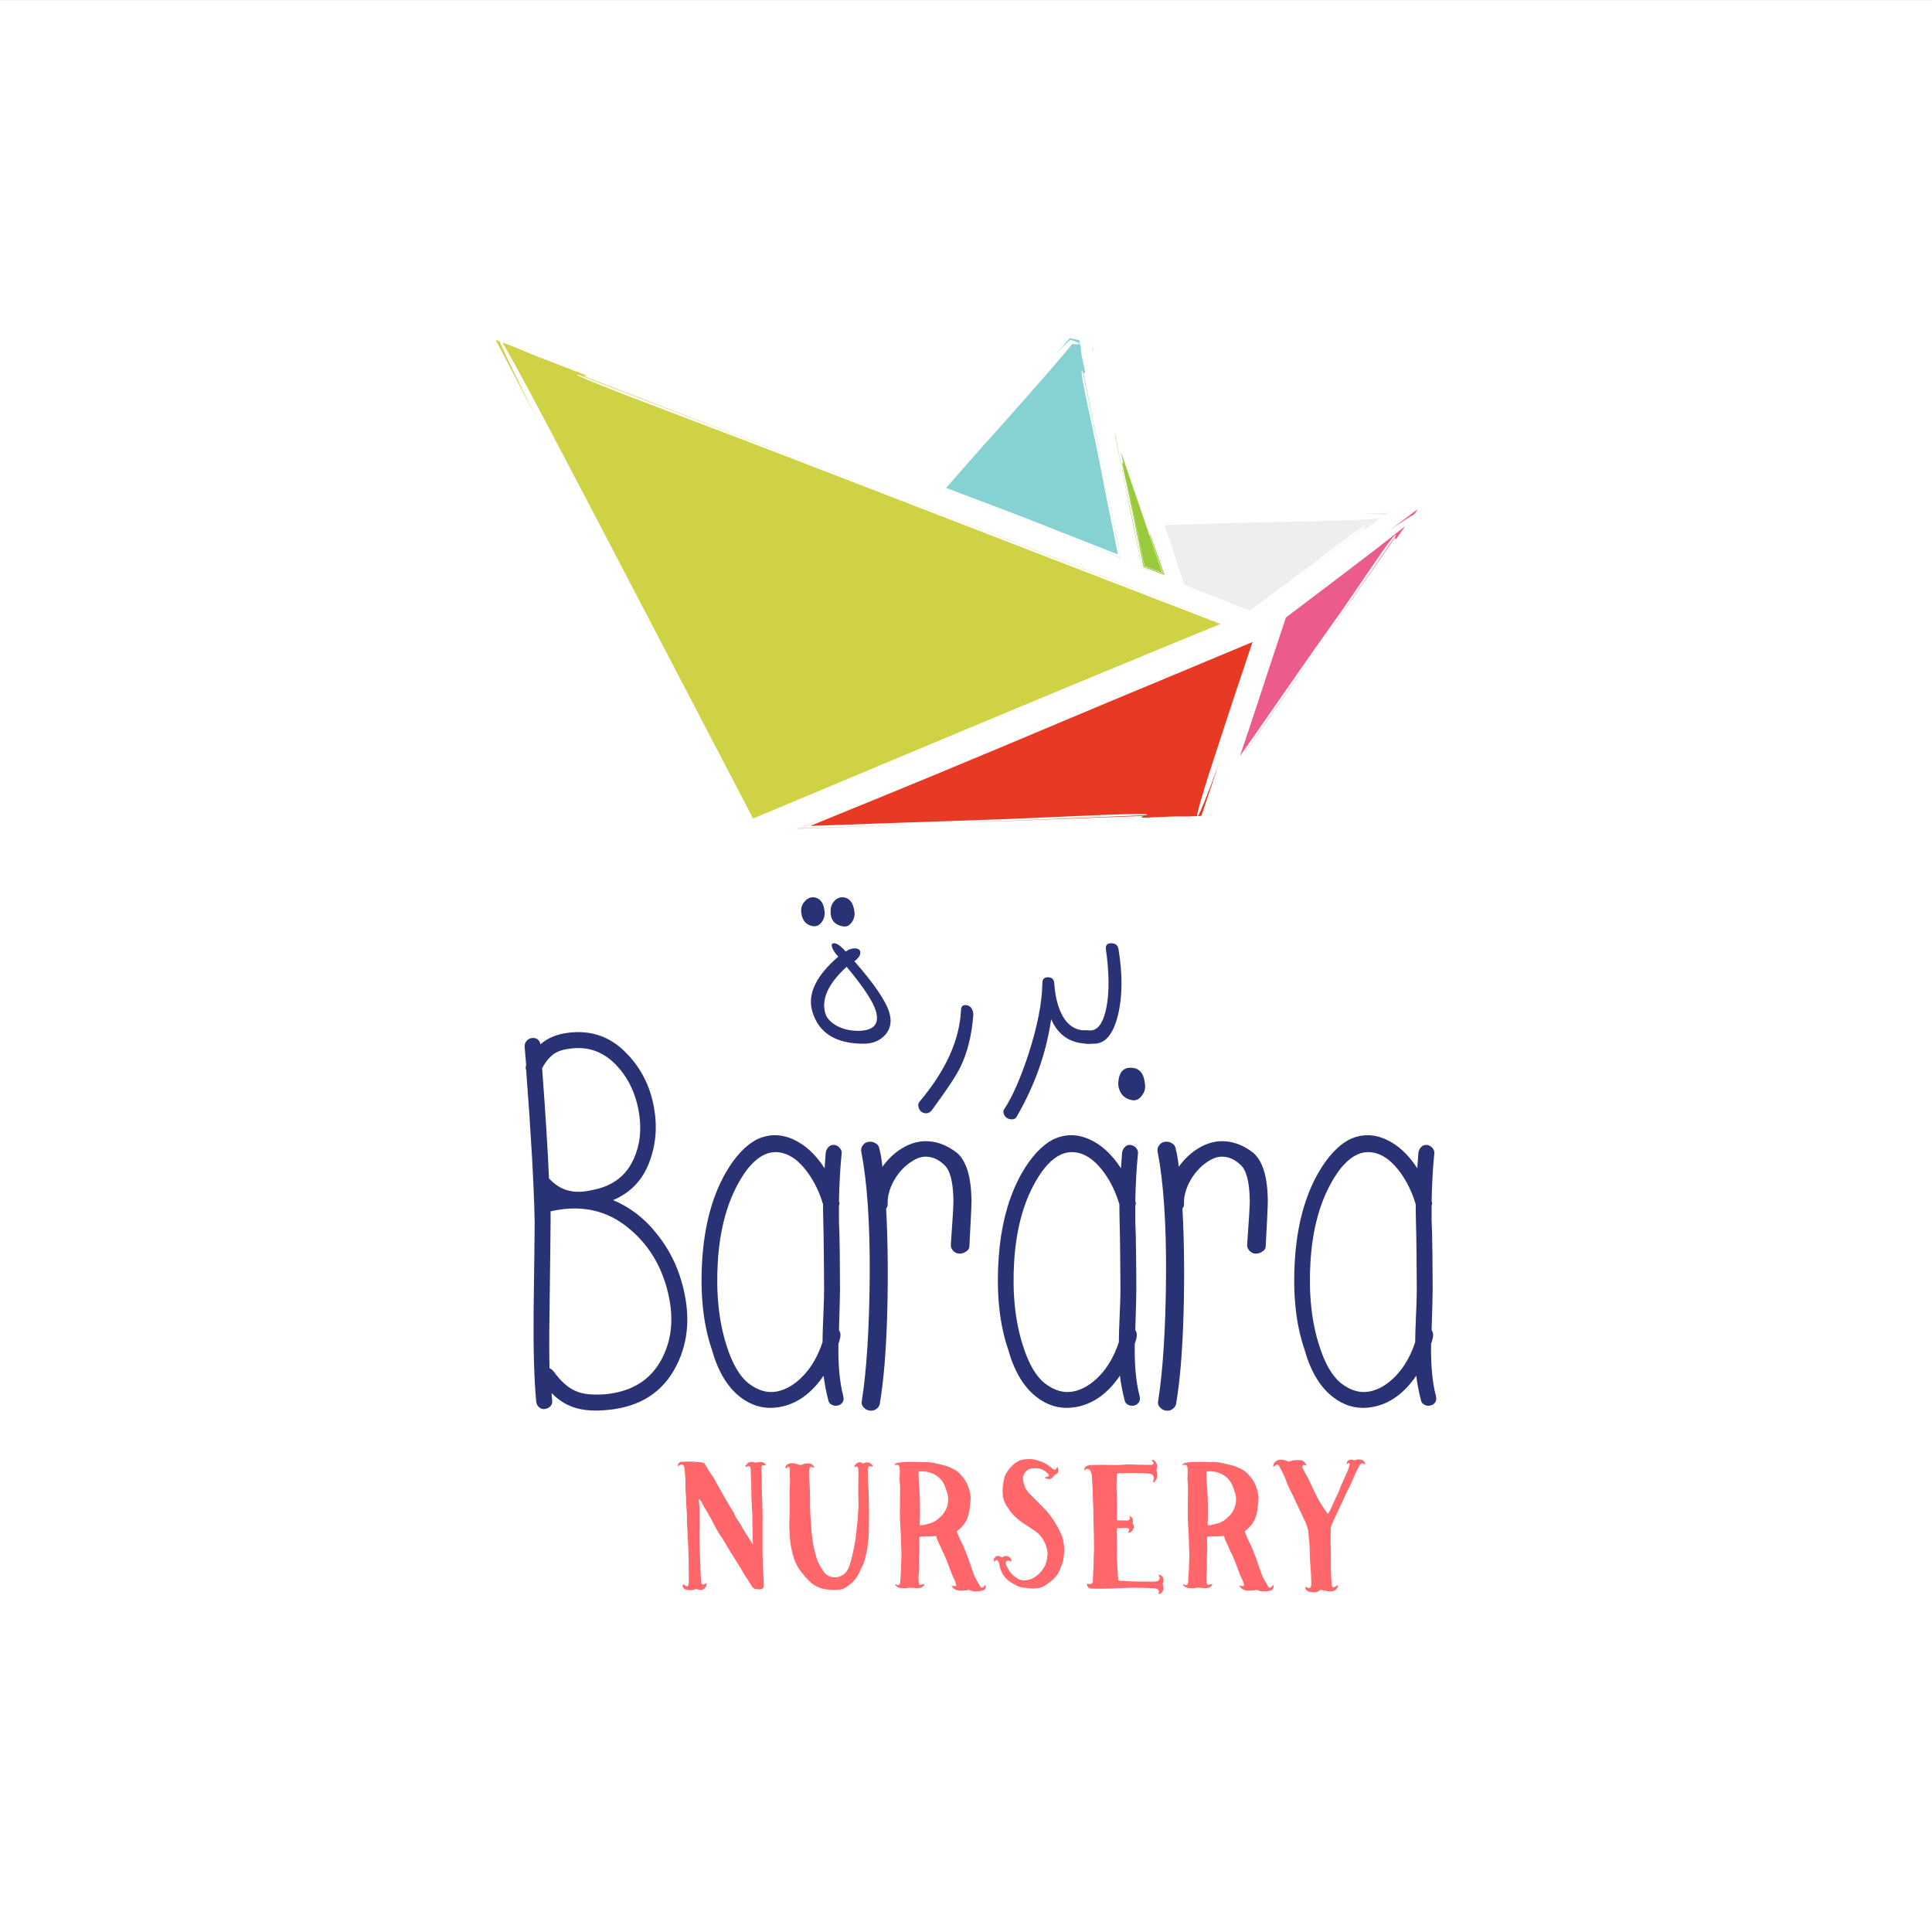 <?xml version="1.0" standalone="no"?>
<!DOCTYPE svg PUBLIC "-//W3C//DTD SVG 1.1//EN" "http://www.w3.org/Graphics/SVG/1.1/DTD/svg11.dtd">
<!--Generator: Xara Designer (www.xara.com), SVG filter version: 6.7.0.0-->
<svg fill="none" fill-rule="evenodd" stroke="black" stroke-width="0.501" stroke-linejoin="bevel" stroke-miterlimit="10" font-family="Times New Roman" font-size="16" style="font-variant-ligatures:none" xmlns:xlink="http://www.w3.org/1999/xlink" xmlns="http://www.w3.org/2000/svg" version="1.1" overflow="visible" width="104.994pt" height="104.996pt" viewBox="664.105 -5613.07 104.994 104.996">
 <rect x="664.105" y="-5613.07" width="104.994" height="104.996" fill="#333333" stroke="none"/>
 <defs>
	</defs>
 <g id="Page background" transform="scale(1 -1)"/>
 <g id="MouseOff" transform="scale(1 -1)">
  <g id="Group" stroke-linejoin="miter" stroke="none">
   <rect x="-52.497" y="-52.497" width="104.995" height="104.995" transform="translate(716.602 5560.57) rotate(90)" fill="#ffffff" stroke-width="1.382" stroke-linecap="round"/>
   <g id="Group_1" fill-rule="nonzero" stroke-width="0.143">
    <path d="M 710.543,5563.5 C 710.565,5563.3 710.513,5563.11 710.386,5562.94 C 710.26,5562.76 710.1,5562.69 709.907,5562.73 C 709.433,5562.81 709.213,5563.11 709.246,5563.63 C 709.263,5563.84 709.344,5564.01 709.489,5564.15 C 709.635,5564.28 709.8,5564.33 709.986,5564.3 C 710.3,5564.24 710.484,5563.98 710.543,5563.5 Z M 711.705,5558.12 C 711.555,5558.64 711.026,5559.44 710.115,5560.53 C 709.12,5559.62 708.733,5558.78 708.954,5558.01 C 709.032,5557.74 709.243,5557.51 709.584,5557.32 C 709.926,5557.14 710.304,5557.05 710.721,5557.05 C 711.581,5557.05 711.91,5557.41 711.705,5558.12 Z M 712.437,5558.03 C 712.575,5557.55 712.5,5557.15 712.211,5556.83 C 711.922,5556.51 711.53,5556.35 711.037,5556.35 C 709.514,5556.35 708.583,5556.94 708.246,5558.12 C 707.979,5559.05 708.45,5560.04 709.662,5561.08 C 709.474,5561.28 709.362,5561.46 709.321,5561.6 C 709.281,5561.74 709.318,5561.81 709.43,5561.81 C 709.592,5561.81 709.804,5561.66 710.064,5561.36 C 710.23,5561.48 710.391,5561.53 710.545,5561.53 C 710.735,5561.53 710.84,5561.47 710.857,5561.33 C 710.88,5561.18 710.774,5561.01 710.537,5560.83 C 711.627,5559.59 712.261,5558.65 712.437,5558.03 Z M 708.919,5563.51 C 708.936,5563.31 708.882,5563.12 708.755,5562.95 C 708.627,5562.78 708.469,5562.71 708.274,5562.74 C 707.971,5562.79 707.774,5562.97 707.686,5563.28 C 707.655,5563.39 707.64,5563.5 707.641,5563.62 C 707.65,5563.81 707.731,5563.98 707.881,5564.13 C 708.034,5564.28 708.198,5564.33 708.379,5564.3 C 708.699,5564.24 708.879,5563.98 708.919,5563.51 Z" fill="#293274" marker-start="none" marker-end="none"/>
    <path d="M 717,5557.91 C 716.914,5556.81 716.68,5555.86 716.298,5555.08 C 716.057,5554.59 715.537,5553.81 714.74,5552.73 C 714.657,5552.63 714.558,5552.57 714.446,5552.57 C 714.227,5552.57 714.086,5552.68 714.023,5552.9 C 713.992,5553.02 714.007,5553.11 714.069,5553.19 C 715.505,5554.89 716.26,5556.56 716.33,5558.18 C 716.335,5558.36 716.415,5558.45 716.571,5558.45 C 716.776,5558.45 716.909,5558.33 716.975,5558.11 C 716.993,5558.04 717.002,5557.98 717,5557.91 Z" fill="#293274" marker-start="none" marker-end="none"/>
    <path d="M 723.433,5556.35 L 723.274,5556.35 C 722.302,5556.35 721.621,5556.79 721.231,5557.68 C 720.964,5555.84 720.336,5554.07 719.347,5552.37 C 719.29,5552.28 719.21,5552.24 719.112,5552.24 C 718.865,5552.24 718.709,5552.35 718.645,5552.57 C 718.622,5552.65 718.631,5552.72 718.671,5552.78 C 719.124,5553.46 719.569,5554.48 720.009,5555.82 C 720.493,5557.33 720.74,5558.61 720.752,5559.65 C 720.756,5559.86 720.854,5559.96 721.045,5559.96 C 721.263,5559.96 721.381,5559.86 721.398,5559.65 C 721.425,5559.23 721.484,5558.86 721.578,5558.54 C 721.858,5557.56 722.37,5557.07 723.11,5557.07 L 723.227,5557.07 L 723.433,5556.35 Z" fill="#293274" marker-start="none" marker-end="none"/>
    <path d="M 726.331,5554.14 C 726.359,5553.92 726.304,5553.72 726.166,5553.54 C 726.019,5553.33 725.843,5553.25 725.635,5553.28 C 725.258,5553.35 725.016,5553.56 724.914,5553.92 C 724.877,5554.05 724.867,5554.17 724.882,5554.29 C 724.935,5554.86 725.21,5555.11 725.707,5555.03 C 726.075,5554.97 726.283,5554.68 726.331,5554.14 Z M 724.892,5561.48 C 725.119,5560.08 725.105,5558.87 724.85,5557.86 C 724.596,5556.86 724.167,5556.35 723.56,5556.35 L 723.105,5556.35 L 722.9,5557.07 L 723.354,5557.07 C 723.769,5557.07 724.062,5557.48 724.23,5558.3 C 724.395,5559.14 724.387,5560.21 724.205,5561.48 C 724.178,5561.7 724.272,5561.81 724.491,5561.81 C 724.723,5561.81 724.858,5561.7 724.892,5561.48 Z" fill="#293274" marker-start="none" marker-end="none"/>
    <path d="M 691.045,5594.6 L 693.295,5590.29 C 692.236,5592.4 691.519,5593.89 691.254,5594.52 L 691.045,5594.6 Z M 730.717,5579.16 C 727.728,5580.32 724.715,5581.49 721.674,5582.67 C 718.427,5583.92 715.152,5585.18 711.854,5586.45 C 718.136,5584.02 724.42,5581.59 730.715,5579.16 L 730.574,5579.11 L 730.717,5579.16 Z M 695.817,5592.73 C 695.817,5592.73 694.153,5593.37 693.321,5593.69 C 692.812,5593.9 692.405,5594.07 692.083,5594.2 L 691.409,5594.46 C 691.718,5593.94 692.298,5592.89 693.2,5591.2 C 694.912,5587.98 696.86,5584.25 698.903,5580.33 C 700.898,5576.51 702.991,5572.49 705.03,5568.59 C 705.746,5568.89 706.458,5569.18 707.164,5569.48 C 713.738,5572.24 720.311,5574.99 726.899,5577.71 C 728.062,5578.19 729.24,5578.67 730.433,5579.16 C 722.823,5582.1 714.862,5585.17 707.381,5588.06 C 704.058,5589.35 698.216,5591.53 696.568,5592.21 C 695.381,5592.69 695.346,5592.74 695.541,5592.7 C 701.01,5590.61 706.462,5588.52 711.854,5586.45 C 706.479,5588.52 701.101,5590.59 695.724,5592.67 C 695.932,5592.62 696.134,5592.58 695.817,5592.73 Z" fill="#ced244" marker-start="none" marker-end="none"/>
    <path d="M 729.392,5568.73 L 730.342,5571.56 C 729.755,5569.95 729.337,5568.91 729.204,5568.72 L 729.392,5568.73 Z M 707.505,5568.05 L 707.943,5568.22 C 708.531,5568.46 709.118,5568.7 709.707,5568.94 C 709.115,5568.7 708.522,5568.46 707.926,5568.22 C 707.773,5568.16 707.621,5568.1 707.465,5568.04 C 707.616,5568.04 707.769,5568.05 707.92,5568.05 C 710.477,5568.15 713.061,5568.24 715.668,5568.34 C 713.094,5568.25 710.521,5568.15 707.942,5568.06 L 707.505,5568.05 Z M 724.31,5574.9 C 720.274,5573.2 716.239,5571.5 712.185,5569.84 C 710.9,5569.32 709.592,5568.78 708.27,5568.24 L 708.13,5568.19 L 708.259,5568.19 C 711.718,5568.31 715.198,5568.44 718.58,5568.55 C 720.769,5568.63 724.596,5568.83 725.691,5568.83 C 726.478,5568.84 726.511,5568.81 726.392,5568.77 C 722.795,5568.62 719.213,5568.48 715.668,5568.34 C 719.204,5568.47 722.74,5568.6 726.281,5568.73 C 726.152,5568.69 726.029,5568.66 726.247,5568.63 C 726.247,5568.63 727.34,5568.68 727.886,5568.7 C 728.222,5568.7 728.489,5568.7 728.704,5568.7 L 729.158,5568.72 C 729.157,5568.87 729.368,5569.64 729.856,5571.17 C 730.239,5572.34 730.643,5573.57 731.066,5574.87 C 731.423,5575.93 731.794,5577.04 732.174,5578.18 C 729.598,5577.1 726.905,5575.98 724.31,5574.9 Z" fill="#e83924" marker-start="none" marker-end="none"/>
    <path d="M 737.193,5581.94 C 736.162,5581.16 735.076,5580.33 733.987,5579.51 C 733.669,5578.55 733.352,5577.59 733.035,5576.64 C 732.714,5575.67 732.393,5574.69 732.075,5573.72 C 731.913,5573.24 731.75,5572.75 731.588,5572.27 L 731.538,5572.11 L 731.538,5572.11 L 731.537,5572.11 L 731.533,5572.11 L 731.503,5572.05 C 731.5,5572.04 731.499,5572.03 731.5,5572.03 C 731.5,5572.02 731.502,5572.02 731.507,5572.02 C 731.518,5572.03 731.539,5572.06 731.567,5572.09 C 731.826,5572.46 732.085,5572.83 732.346,5573.2 C 732.873,5573.96 733.404,5574.73 733.935,5575.49 C 734.997,5577.02 736.057,5578.53 737.09,5579.98 C 737.881,5581.11 739.203,5583.11 739.632,5583.65 C 739.93,5584.04 739.968,5584.04 739.956,5583.96 C 738.673,5582.1 737.396,5580.25 736.131,5578.42 C 737.4,5580.24 738.667,5582.06 739.94,5583.88 C 739.921,5583.8 739.905,5583.71 740.006,5583.81 C 740.006,5583.81 740.269,5584.19 740.471,5584.48 C 740.367,5584.4 740.256,5584.31 740.132,5584.21 C 739.251,5583.51 738.252,5582.74 737.193,5581.94 Z M 739.658,5584.27 C 740.225,5584.67 740.671,5584.96 740.962,5585.12 L 741.158,5585.41 L 739.658,5584.27 Z M 731.628,5571.99 L 731.726,5572.13 L 732.017,5572.54 C 732.211,5572.81 732.406,5573.09 732.598,5573.36 C 732.99,5573.92 733.38,5574.47 733.77,5575.03 C 734.554,5576.16 735.34,5577.28 736.131,5578.42 C 734.62,5576.27 733.11,5574.11 731.574,5571.92 L 731.628,5571.99 Z" fill="#eb5c8c" marker-start="none" marker-end="none"/>
    <path d="M 723.449,5594.24 L 723.514,5593.94 C 723.509,5593.99 723.507,5594.03 723.507,5594.07 L 723.449,5594.24 Z M 727.268,5581.94 C 726.526,5584.12 725.777,5586.31 725.014,5588.54 C 725.057,5588.33 725.101,5588.11 725.144,5587.9 C 725.128,5587.9 725.097,5587.89 725.082,5587.89 C 725.302,5586.91 725.506,5585.94 725.701,5584.98 C 725.882,5584.08 726.066,5583.17 726.248,5582.26 C 726.631,5582.11 727.013,5581.96 727.392,5581.82 C 727.296,5582.09 727.199,5582.37 727.1,5582.66 C 726.941,5583.11 726.777,5583.57 726.603,5584.06 C 726.637,5583.93 726.6,5584 726.58,5584.02 C 726.828,5583.3 727.07,5582.6 727.308,5581.9 C 726.967,5582.03 726.626,5582.17 726.287,5582.3 C 725.921,5584.09 725.555,5585.88 725.173,5587.76 C 725.555,5585.92 725.929,5584.12 726.304,5582.31 L 727.268,5581.94 Z M 725.065,5587.67 C 724.949,5588.25 724.837,5588.82 724.723,5589.4 C 724.706,5589.44 724.692,5589.48 724.677,5589.53 C 724.884,5588.52 725.097,5587.48 725.313,5586.39 C 725.443,5585.71 725.588,5584.99 725.74,5584.26 C 725.885,5583.57 726.032,5582.88 726.175,5582.2 C 726.465,5582.09 726.747,5581.98 727.025,5581.88 C 726.744,5581.99 726.463,5582.1 726.181,5582.21 C 725.812,5584.01 725.439,5585.84 725.065,5587.67 Z" fill="#99ca3c" marker-start="none" marker-end="none"/>
    <path d="M 728.782,5581.05 C 729.897,5580.6 730.97,5580.17 732.045,5579.75 C 732.741,5580.27 733.435,5580.79 734.133,5581.31 C 733.439,5580.79 732.743,5580.28 732.045,5579.76 C 730.967,5580.18 729.883,5580.61 728.782,5581.05 Z M 729.859,5584.61 C 729.032,5584.59 728.207,5584.56 727.388,5584.53 L 727.389,5584.53 L 727.492,5584.23 C 727.581,5583.96 727.672,5583.7 727.762,5583.43 C 727.936,5582.9 728.11,5582.37 728.292,5581.82 L 728.402,5581.48 L 728.459,5581.31 L 728.462,5581.29 C 729.645,5580.83 730.831,5580.36 732.024,5579.89 C 732.535,5580.27 733.044,5580.65 733.557,5581.03 C 734.099,5581.43 734.645,5581.83 735.205,5582.24 C 736.061,5582.88 737.515,5584.04 737.967,5584.32 C 738.286,5584.54 738.317,5584.52 738.293,5584.46 C 736.899,5583.4 735.51,5582.35 734.133,5581.31 C 735.509,5582.34 736.883,5583.36 738.268,5584.4 C 738.237,5584.34 738.209,5584.27 738.312,5584.31 C 738.312,5584.31 738.735,5584.63 738.947,5584.79 C 739.01,5584.83 739.056,5584.86 739.11,5584.9 C 738.919,5584.88 738.676,5584.86 738.364,5584.84 C 735.972,5584.72 732.781,5584.71 729.859,5584.61 Z M 738.095,5585.17 C 738.692,5585.15 739.138,5585.12 739.386,5585.08 L 739.553,5585.2 L 738.095,5585.17 Z" fill="#eeeeee" marker-start="none" marker-end="none"/>
    <path d="M 722.935,5592.91 C 723.348,5590.92 723.757,5588.95 724.164,5586.99 C 723.768,5588.94 723.374,5590.89 722.978,5592.85 C 723.024,5592.79 723.072,5592.73 723.077,5592.85 C 723.077,5592.85 722.95,5593.45 722.886,5593.76 C 722.858,5593.94 722.842,5594.09 722.829,5594.22 L 722.749,5594.59 L 722.24,5594.69 L 721.461,5593.81 C 721.56,5593.91 721.658,5594.01 721.748,5594.11 C 721.957,5594.31 722.165,5594.52 722.27,5594.6 L 722.457,5594.54 C 722.524,5594.52 722.581,5594.5 722.628,5594.48 C 722.721,5594.44 722.771,5594.41 722.774,5594.39 C 722.776,5594.37 722.731,5594.36 722.634,5594.36 C 722.586,5594.36 722.525,5594.36 722.45,5594.37 C 722.401,5594.37 722.392,5594.37 722.383,5594.37 L 722.35,5594.36 L 722.332,5594.33 C 722.331,5594.32 722.331,5594.32 722.327,5594.32 L 722.294,5594.28 L 722.229,5594.2 C 722.128,5594.07 722.024,5593.95 721.916,5593.82 C 721.02,5592.76 719.947,5591.55 718.82,5590.28 C 718.256,5589.65 717.679,5589 717.103,5588.36 C 716.576,5587.76 716.051,5587.16 715.528,5586.56 L 715.521,5586.55 L 715.54,5586.55 L 715.542,5586.55 L 715.638,5586.51 L 715.844,5586.43 L 716.669,5586.12 C 717.219,5585.91 717.767,5585.71 718.316,5585.5 C 719.412,5585.08 720.507,5584.66 721.597,5584.22 C 722.679,5583.8 723.763,5583.37 724.858,5582.94 L 724.848,5582.99 L 724.822,5583.13 L 724.661,5583.92 L 724.342,5585.49 C 724.139,5586.52 723.937,5587.54 723.732,5588.58 C 723.495,5589.79 723.004,5591.89 722.924,5592.51 C 722.856,5592.94 722.884,5592.97 722.935,5592.91 Z M 722.94,5583.58 C 723.644,5583.3 724.334,5583.02 725.024,5582.74 L 724.874,5583.51 L 724.641,5584.67 C 724.482,5585.44 724.323,5586.21 724.164,5586.99 C 724.447,5585.58 724.729,5584.18 725.014,5582.76 C 724.326,5583.03 723.636,5583.3 722.94,5583.58 Z" fill="#86d1d2" marker-start="none" marker-end="none"/>
    <path d="M 705.5,5533.38 C 705.468,5533.22 705.489,5533.06 705.5,5532.86 C 705.5,5532.45 705.5,5532.07 705.531,5531.41 C 705.543,5531.04 705.553,5530.65 705.543,5530.28 L 705.543,5528.72 C 705.543,5528.46 705.562,5528.21 705.562,5527.95 C 705.562,5527.84 705.573,5527.73 705.585,5527.61 C 705.585,5527.42 705.637,5526.96 705.605,5526.82 C 705.594,5526.78 705.553,5526.74 705.5,5526.72 C 705.383,5526.68 705.298,5526.7 705.204,5526.71 C 705.086,5526.71 705.012,5526.79 704.969,5526.86 C 704.853,5527.03 704.768,5527.19 704.652,5527.36 C 704.642,5527.37 704.631,5527.39 704.598,5527.43 C 704.313,5527.95 703.974,5528.44 703.667,5528.95 C 703.592,5529.08 703.518,5529.21 703.433,5529.35 C 703.401,5529.38 703.401,5529.43 703.369,5529.46 C 703.115,5529.79 702.946,5530.16 702.745,5530.53 C 702.628,5530.74 702.522,5530.95 702.384,5531.15 C 702.331,5531.23 702.299,5531.31 702.256,5531.4 C 702.214,5531.47 702.172,5531.55 702.097,5531.62 C 702.065,5531.53 702.088,5531.46 702.097,5531.39 C 702.129,5531.16 702.129,5531.08 702.12,5530.78 L 702.12,5530.45 C 702.12,5530.34 702.129,5530.23 702.129,5530.11 C 702.097,5529.72 702.12,5529.34 702.129,5528.96 C 702.14,5528.59 702.16,5528.22 702.172,5527.85 C 702.172,5527.64 702.182,5527.43 702.203,5527.23 C 702.203,5527.14 702.203,5527.01 702.278,5526.97 C 702.352,5526.94 702.384,5526.98 702.458,5527.02 C 702.533,5527.06 702.51,5526.91 702.458,5526.82 C 702.362,5526.7 702.289,5526.65 702.151,5526.66 C 702.034,5526.69 702.076,5526.68 701.918,5526.72 C 701.79,5526.63 701.483,5526.63 701.313,5526.71 C 701.239,5526.73 701.145,5526.96 701.239,5526.96 C 701.334,5526.96 701.346,5526.86 701.419,5526.86 C 701.536,5526.86 701.536,5527.01 701.536,5527.14 C 701.536,5527.6 701.536,5528.07 701.525,5528.53 C 701.515,5528.79 701.503,5529.04 701.493,5529.29 C 701.462,5529.55 701.483,5529.82 701.451,5530.08 C 701.419,5530.41 701.451,5530.71 701.419,5531.02 C 701.387,5531.34 701.409,5531.67 701.365,5532 C 701.355,5532.13 701.355,5532.27 701.355,5532.39 C 701.355,5532.65 701.346,5532.9 701.313,5533.16 C 701.303,5533.27 701.303,5533.36 701.261,5533.41 C 701.176,5533.53 701.101,5533.49 700.985,5533.4 C 700.932,5533.36 700.932,5533.48 700.963,5533.52 C 701.007,5533.59 701.069,5533.63 701.164,5533.63 C 701.43,5533.64 701.705,5533.65 701.971,5533.62 C 702.055,5533.61 702.129,5533.61 702.203,5533.6 C 702.278,5533.59 702.31,5533.58 702.384,5533.55 C 702.501,5533.38 702.585,5533.2 702.702,5533.03 C 702.818,5532.87 702.923,5532.71 703.009,5532.54 C 703.126,5532.32 703.285,5532.03 703.464,5531.73 C 703.623,5531.44 703.793,5531.17 703.952,5530.91 C 703.985,5530.87 704.005,5530.82 704.016,5530.78 C 704.069,5530.65 704.132,5530.54 704.206,5530.44 C 704.303,5530.32 704.376,5530.18 704.449,5530.04 C 704.631,5529.75 704.759,5529.54 704.937,5529.26 C 704.949,5529.24 704.991,5529.17 705.023,5529.14 C 705.012,5529.39 705.001,5529.63 705.001,5529.87 C 705.001,5530.07 704.991,5530.25 704.991,5530.45 C 704.991,5530.65 705.001,5530.82 704.969,5531.03 C 704.959,5531.1 704.969,5531.17 704.969,5531.25 C 704.916,5531.76 704.949,5532.27 704.916,5532.76 C 704.905,5532.94 704.905,5533.1 704.895,5533.28 C 704.895,5533.42 704.779,5533.4 704.663,5533.36 C 704.588,5533.33 704.609,5533.41 704.652,5533.46 C 704.768,5533.59 704.8,5533.62 704.969,5533.62 C 705.044,5533.62 705.138,5533.58 705.214,5533.59 C 705.287,5533.6 705.331,5533.62 705.415,5533.62 C 705.543,5533.61 705.637,5533.62 705.723,5533.46 C 705.754,5533.4 705.5,5533.49 705.5,5533.38 Z" fill="#ff676a" marker-start="none" marker-end="none"/>
    <path d="M 710.619,5533.36 C 710.578,5533.33 710.503,5533.34 710.545,5533.41 C 710.641,5533.57 710.82,5533.69 711.001,5533.53 C 711.17,5533.64 711.403,5533.63 711.52,5533.42 C 711.553,5533.37 711.51,5533.35 711.436,5533.38 C 711.266,5533.46 711.266,5533.25 711.266,5533.12 C 711.266,5533.07 711.276,5532.92 711.276,5532.81 C 711.276,5532.52 711.298,5532.31 711.309,5532.05 C 711.319,5531.55 711.34,5531 711.329,5530.54 C 711.319,5530.12 711.34,5529.8 711.298,5529.43 C 711.266,5529.22 711.256,5529 711.212,5528.78 C 711.139,5528.47 711.096,5528.16 710.916,5527.86 C 710.842,5527.74 710.82,5527.62 710.746,5527.5 C 710.587,5527.2 710.344,5526.97 710.016,5526.77 C 709.803,5526.65 709.496,5526.66 709.252,5526.67 C 708.49,5526.72 708.172,5526.99 707.715,5527.56 C 707.483,5527.84 707.324,5528.13 707.229,5528.45 C 707.09,5528.91 707.027,5529.35 707.015,5529.81 C 706.985,5530.05 707.006,5530.26 707.006,5530.55 C 707.048,5531.13 706.985,5531.68 707.027,5532.31 C 707.059,5532.55 707.015,5532.8 707.027,5533.04 C 707.027,5533.12 707.048,5533.26 706.995,5533.34 C 706.964,5533.37 706.921,5533.36 706.858,5533.29 C 706.825,5533.26 706.784,5533.28 706.784,5533.32 C 706.815,5533.48 706.964,5533.54 707.101,5533.55 C 707.302,5533.56 707.398,5533.51 707.599,5533.45 C 707.715,5533.46 707.79,5533.54 707.96,5533.54 C 708.161,5533.54 708.235,5533.52 708.352,5533.36 C 708.384,5533.33 708.331,5533.29 708.277,5533.33 C 708.161,5533.36 708.087,5533.37 708.087,5533.19 C 708.055,5532.94 708.087,5532.73 708.097,5532.49 C 708.129,5532.1 708.129,5531.72 708.129,5531.26 C 708.129,5530.8 708.172,5530.37 708.203,5529.91 C 708.235,5529.53 708.298,5529.02 708.415,5528.64 C 708.469,5528.44 708.51,5528.25 708.627,5528.05 C 708.701,5527.92 708.775,5527.79 708.86,5527.67 C 709.104,5527.3 709.601,5527.26 709.952,5527.51 C 710.163,5527.67 710.237,5527.88 710.313,5528.12 C 710.429,5528.53 710.513,5528.94 710.587,5529.36 C 710.641,5529.73 710.662,5530.09 710.715,5530.46 C 710.726,5530.54 710.726,5530.62 710.726,5530.7 C 710.736,5530.82 710.746,5530.9 710.746,5531.02 C 710.778,5531.3 710.746,5531.58 710.746,5531.89 C 710.746,5532.26 710.757,5532.64 710.757,5532.99 C 710.757,5533.09 710.769,5533.47 710.619,5533.36 Z" fill="#ff676a" marker-start="none" marker-end="none"/>
    <path d="M 715.325,5530.75 C 715.4,5530.84 715.453,5530.93 715.505,5531.03 C 715.633,5531.27 715.675,5531.61 715.59,5531.9 C 715.548,5532.04 715.505,5532.18 715.453,5532.3 C 715.231,5532.89 714.647,5533.15 714.043,5533.11 C 714.012,5533.07 714.022,5533.03 714.022,5532.99 C 714.033,5532.72 714.033,5532.46 714.064,5532.2 C 714.107,5531.56 714.117,5530.9 714.086,5530.19 C 714.202,5530.16 714.287,5530.2 714.372,5530.21 C 714.848,5530.33 714.954,5530.38 715.325,5530.75 Z M 717.668,5526.79 C 717.636,5526.63 717.467,5526.62 717.286,5526.59 C 717.085,5526.58 716.937,5526.58 716.767,5526.67 C 716.311,5526.59 716.057,5526.6 715.876,5526.8 C 715.844,5526.83 715.781,5526.9 715.834,5526.89 C 715.951,5526.88 716.11,5526.82 716.057,5526.98 C 716.025,5527.09 715.994,5527.19 715.941,5527.28 C 715.739,5527.7 715.569,5528.32 715.347,5528.72 C 715.315,5528.75 715.325,5528.79 715.294,5528.83 C 715.198,5529.09 715.05,5529.31 714.976,5529.6 C 714.679,5529.56 714.372,5529.59 714.064,5529.55 C 714.054,5529.27 714.075,5528.99 714.064,5528.7 C 714.033,5528.42 714.054,5528.15 714.054,5527.87 C 714.043,5527.58 713.99,5527.31 714.043,5527.02 C 714.043,5526.85 714.34,5527.04 714.34,5526.97 C 714.308,5526.89 714.276,5526.84 714.202,5526.81 C 714.033,5526.73 713.884,5526.77 713.715,5526.78 C 713.618,5526.79 713.534,5526.79 713.449,5526.78 C 713.312,5526.74 713.174,5526.76 713.037,5526.77 C 712.941,5526.78 712.866,5526.83 712.793,5526.88 C 712.739,5526.93 712.75,5527 712.782,5526.97 C 712.866,5526.94 712.931,5526.89 712.973,5526.95 C 713.047,5527.03 713.026,5527.14 713.037,5527.21 C 713.068,5527.6 713.078,5527.99 713.089,5528.39 C 713.101,5528.59 713.089,5528.8 713.078,5529.01 C 713.068,5529.43 713.058,5529.81 713.026,5530.22 C 712.995,5530.72 713.016,5531.19 713.016,5531.68 C 713.016,5531.97 713.037,5532.22 713.004,5532.51 C 712.973,5532.8 713.026,5532.99 712.995,5533.29 C 712.984,5533.43 712.931,5533.43 712.899,5533.46 C 712.857,5533.49 712.687,5533.42 712.719,5533.46 C 712.793,5533.6 712.92,5533.57 713.058,5533.6 C 713.556,5533.65 714.001,5533.61 714.499,5533.61 C 714.742,5533.61 714.944,5533.55 715.187,5533.49 C 715.442,5533.44 715.687,5533.36 715.929,5533.23 C 716.11,5533.14 716.258,5533.01 716.366,5532.87 C 716.502,5532.71 716.629,5532.54 716.704,5532.33 C 716.799,5532.09 716.862,5531.84 716.853,5531.59 C 716.821,5531.24 716.799,5530.88 716.671,5530.55 C 716.587,5530.33 716.438,5530.14 716.258,5529.98 L 716.099,5529.85 C 716.173,5529.69 716.205,5529.55 716.279,5529.41 C 716.438,5529.11 716.566,5528.81 716.682,5528.48 C 716.799,5528.19 716.947,5527.71 717.063,5527.42 C 717.149,5527.22 717.286,5527.04 717.381,5526.84 C 717.435,5526.76 717.53,5526.77 717.604,5526.89 C 717.636,5526.95 717.7,5526.95 717.668,5526.79 Z" fill="#ff676a" marker-start="none" marker-end="none"/>
    <path d="M 721.885,5528.27 C 721.855,5528.13 721.801,5528.01 721.748,5527.88 C 721.717,5527.78 721.675,5527.71 721.632,5527.62 C 721.557,5527.45 721.345,5527.22 721.176,5527.11 C 720.964,5526.94 720.764,5526.79 720.477,5526.76 C 720.191,5526.72 719.936,5526.77 719.65,5526.8 C 719.511,5526.83 719.385,5526.87 719.269,5526.95 C 718.855,5527.15 718.622,5527.39 718.463,5527.82 C 718.409,5528.02 718.43,5528.14 718.314,5528.27 C 718.262,5528.36 718.113,5528.16 718.113,5528.22 C 718.102,5528.3 718.125,5528.38 718.155,5528.41 C 718.293,5528.58 718.4,5528.51 718.558,5528.43 C 718.612,5528.48 718.696,5528.51 718.801,5528.51 C 718.898,5528.51 718.982,5528.45 719.046,5528.36 C 719.099,5528.22 719.067,5528.18 719.014,5528.22 C 718.919,5528.27 718.898,5528.26 718.801,5528.23 C 718.76,5528.18 718.738,5528.14 718.771,5528.06 C 718.801,5527.98 718.834,5527.9 718.887,5527.82 C 719.014,5527.55 719.226,5527.39 719.492,5527.23 C 720.033,5527.06 720.551,5527.41 720.837,5527.88 C 720.964,5528.08 720.997,5528.3 721.028,5528.53 C 721.059,5528.7 721.006,5528.88 720.953,5529.06 C 720.943,5529.11 720.922,5529.14 720.891,5529.21 C 720.764,5529.5 720.572,5529.73 720.307,5529.9 C 720.127,5530.02 719.947,5530.14 719.778,5530.25 C 719.682,5530.31 719.597,5530.37 719.511,5530.44 C 719.31,5530.6 719.163,5530.74 719.004,5530.94 C 718.877,5531.14 718.738,5531.3 718.664,5531.53 C 718.548,5531.9 718.58,5532.29 718.675,5532.7 C 718.707,5533.04 719.194,5533.6 719.555,5533.71 C 719.83,5533.79 720.106,5533.8 720.382,5533.74 C 720.635,5533.66 720.88,5533.59 721.091,5533.42 C 721.208,5533.34 721.261,5533.28 721.345,5533.23 C 721.441,5533.15 721.515,5533.25 721.525,5533.28 C 721.557,5533.36 721.579,5533.36 721.59,5533.32 C 721.641,5533.1 721.653,5533.03 721.452,5532.93 C 721.398,5532.9 721.324,5532.78 721.272,5532.74 C 721.155,5532.67 721.081,5532.67 720.911,5532.74 C 720.869,5532.78 720.922,5532.81 720.997,5532.81 C 721.039,5532.81 721.144,5532.86 721.091,5532.94 C 720.88,5533.21 720.54,5533.33 720.212,5533.27 C 720,5533.26 719.84,5533.14 719.756,5532.95 C 719.682,5532.82 719.682,5532.66 719.734,5532.48 C 719.788,5532.19 719.947,5532 720.149,5531.8 C 720.435,5531.51 720.721,5531.23 721.006,5530.93 C 721.314,5530.56 721.727,5529.92 721.865,5529.45 C 721.897,5529.37 721.876,5529.31 721.907,5529.23 C 721.96,5528.91 721.939,5528.6 721.885,5528.27 Z" fill="#ff676a" marker-start="none" marker-end="none"/>
    <path d="M 727.324,5526.66 C 727.207,5526.4 727.037,5526.42 727.07,5526.49 C 727.111,5526.61 727.08,5526.63 727.027,5526.7 C 726.974,5526.73 726.89,5526.76 726.784,5526.76 C 726.582,5526.76 726.37,5526.78 726.157,5526.78 C 725.406,5526.81 724.685,5526.73 723.932,5526.73 C 723.731,5526.73 723.614,5526.73 723.37,5526.74 C 723.255,5526.78 723.222,5526.84 723.19,5526.89 C 723.138,5527.01 723.19,5527.02 723.266,5526.99 C 723.35,5526.96 723.402,5527 723.445,5527.03 C 723.519,5527.07 723.487,5527.17 723.498,5527.22 C 723.508,5527.55 723.53,5527.88 723.54,5528.21 C 723.54,5528.43 723.551,5528.65 723.562,5528.88 C 723.562,5529.72 723.519,5530.42 723.519,5531.14 C 723.508,5531.43 723.487,5531.73 723.487,5532.01 C 723.487,5532.27 723.456,5532.52 723.445,5532.78 C 723.445,5532.86 723.435,5532.94 723.402,5533.03 C 723.392,5533.11 723.329,5533.19 723.276,5533.22 C 723.19,5533.26 723.127,5533.25 723.074,5533.19 C 723.022,5533.11 723,5533.21 723.074,5533.33 C 723.169,5533.44 723.296,5533.45 723.435,5533.45 C 723.678,5533.46 723.922,5533.47 724.165,5533.46 C 724.505,5533.46 724.833,5533.44 725.172,5533.47 C 725.436,5533.51 725.713,5533.47 725.978,5533.47 C 726.179,5533.47 726.349,5533.46 726.55,5533.46 C 726.624,5533.46 726.666,5533.45 726.741,5533.48 C 726.816,5533.51 726.816,5533.57 726.73,5533.66 C 726.635,5533.78 726.826,5533.77 726.943,5533.57 C 727.017,5533.43 726.995,5533.29 726.953,5533.17 C 727.027,5532.92 727.006,5532.68 726.826,5532.52 C 726.784,5532.47 726.752,5532.54 726.784,5532.62 C 726.857,5532.86 726.719,5532.98 726.55,5532.99 C 726.222,5533.02 725.787,5533.01 725.406,5533.01 L 725.035,5533.01 C 724.95,5533.01 724.897,5533.01 724.803,5532.98 C 724.791,5532.73 724.78,5532.47 724.78,5532.2 C 724.78,5532.11 724.791,5532.02 724.791,5531.91 C 724.823,5531.39 724.803,5530.93 724.803,5530.45 C 724.96,5530.44 725.182,5530.44 725.342,5530.44 C 725.544,5530.44 725.533,5530.58 725.48,5530.66 C 725.448,5530.72 725.575,5530.65 725.607,5530.61 C 725.681,5530.52 725.692,5530.41 725.65,5530.29 C 725.765,5530.14 725.734,5530 725.616,5529.86 C 725.565,5529.79 725.374,5529.74 725.406,5529.8 C 725.48,5529.88 725.49,5530.01 725.395,5530.02 C 725.236,5530.06 724.981,5530 724.813,5530.03 C 724.803,5529.91 724.791,5529.83 724.791,5529.73 C 724.803,5529.38 724.813,5529.07 724.803,5528.69 C 724.791,5528.4 724.823,5528.11 724.833,5527.82 C 724.844,5527.61 724.865,5527.4 724.876,5527.19 C 724.96,5527.15 725.024,5527.16 725.098,5527.16 C 725.65,5527.11 726.285,5527.12 726.805,5527.12 C 726.879,5527.12 726.964,5527.12 727.037,5527.16 C 727.261,5527.3 726.974,5527.53 727.09,5527.5 C 727.324,5527.43 727.387,5527.26 727.291,5526.99 C 727.303,5526.87 727.366,5526.79 727.324,5526.66 Z" fill="#ff676a" marker-start="none" marker-end="none"/>
    <path d="M 730.97,5530.75 C 731.045,5530.84 731.097,5530.93 731.15,5531.03 C 731.278,5531.27 731.32,5531.61 731.235,5531.9 C 731.193,5532.04 731.15,5532.18 731.097,5532.3 C 730.876,5532.89 730.293,5533.15 729.689,5533.11 C 729.657,5533.07 729.666,5533.03 729.666,5532.99 C 729.677,5532.72 729.677,5532.46 729.709,5532.2 C 729.752,5531.56 729.763,5530.9 729.731,5530.19 C 729.847,5530.16 729.932,5530.2 730.017,5530.21 C 730.493,5530.33 730.6,5530.38 730.97,5530.75 Z M 733.312,5526.79 C 733.281,5526.63 733.111,5526.62 732.931,5526.59 C 732.73,5526.58 732.581,5526.58 732.412,5526.67 C 731.956,5526.59 731.703,5526.6 731.521,5526.8 C 731.49,5526.83 731.426,5526.9 731.479,5526.89 C 731.595,5526.88 731.755,5526.82 731.703,5526.98 C 731.67,5527.09 731.638,5527.19 731.585,5527.28 C 731.384,5527.7 731.215,5528.32 730.992,5528.72 C 730.96,5528.75 730.97,5528.79 730.939,5528.83 C 730.843,5529.09 730.694,5529.31 730.62,5529.6 C 730.324,5529.56 730.017,5529.59 729.709,5529.55 C 729.698,5529.27 729.72,5528.99 729.709,5528.7 C 729.677,5528.42 729.698,5528.15 729.698,5527.87 C 729.689,5527.58 729.636,5527.31 729.689,5527.02 C 729.689,5526.85 729.983,5527.04 729.983,5526.97 C 729.953,5526.89 729.92,5526.84 729.847,5526.81 C 729.677,5526.73 729.528,5526.77 729.359,5526.78 C 729.264,5526.79 729.18,5526.79 729.094,5526.78 C 728.957,5526.74 728.819,5526.76 728.681,5526.77 C 728.585,5526.78 728.511,5526.83 728.437,5526.88 C 728.383,5526.93 728.394,5527 728.427,5526.97 C 728.511,5526.94 728.576,5526.89 728.618,5526.95 C 728.692,5527.03 728.671,5527.14 728.681,5527.21 C 728.712,5527.6 728.723,5527.99 728.734,5528.39 C 728.746,5528.59 728.734,5528.8 728.723,5529.01 C 728.712,5529.43 728.702,5529.81 728.671,5530.22 C 728.639,5530.72 728.661,5531.19 728.661,5531.68 C 728.661,5531.97 728.681,5532.22 728.649,5532.51 C 728.618,5532.8 728.671,5532.99 728.639,5533.29 C 728.628,5533.43 728.576,5533.43 728.543,5533.46 C 728.501,5533.49 728.332,5533.42 728.364,5533.46 C 728.437,5533.6 728.564,5533.57 728.702,5533.6 C 729.201,5533.65 729.646,5533.61 730.144,5533.61 C 730.387,5533.61 730.59,5533.55 730.832,5533.49 C 731.087,5533.44 731.332,5533.36 731.574,5533.23 C 731.755,5533.14 731.903,5533.01 732.01,5532.87 C 732.147,5532.71 732.274,5532.54 732.348,5532.33 C 732.444,5532.09 732.507,5531.84 732.497,5531.59 C 732.465,5531.24 732.444,5530.88 732.316,5530.55 C 732.231,5530.33 732.083,5530.14 731.903,5529.98 L 731.745,5529.85 C 731.819,5529.69 731.85,5529.55 731.924,5529.41 C 732.083,5529.11 732.211,5528.81 732.328,5528.48 C 732.444,5528.19 732.591,5527.71 732.708,5527.42 C 732.793,5527.22 732.931,5527.04 733.025,5526.84 C 733.079,5526.76 733.175,5526.77 733.249,5526.89 C 733.281,5526.95 733.344,5526.95 733.312,5526.79 Z" fill="#ff676a" marker-start="none" marker-end="none"/>
    <path d="M 738.22,5533.52 C 738.146,5533.57 738.083,5533.54 738.03,5533.49 C 737.987,5533.45 737.987,5533.42 737.955,5533.37 C 737.711,5532.95 737.584,5532.5 737.341,5532.07 C 737.213,5531.82 737.117,5531.59 737.001,5531.34 C 736.928,5531.17 736.832,5531.01 736.758,5530.82 C 736.641,5530.58 736.525,5530.35 736.441,5530.11 C 736.429,5530.05 736.419,5530 736.419,5529.97 C 736.429,5529.62 736.398,5529.27 736.429,5528.92 L 736.429,5528.32 C 736.429,5527.89 736.429,5527.47 736.471,5527.03 C 736.471,5526.95 736.493,5526.8 736.567,5526.81 C 736.62,5526.81 736.684,5526.84 736.746,5526.9 C 736.779,5526.94 736.832,5526.91 736.8,5526.83 C 736.746,5526.63 736.504,5526.56 736.302,5526.59 C 736.164,5526.62 736.027,5526.64 735.867,5526.67 C 735.708,5526.51 735.423,5526.5 735.2,5526.59 C 735.083,5526.63 734.999,5526.79 735.052,5526.82 C 735.125,5526.85 735.178,5526.73 735.253,5526.77 C 735.412,5526.8 735.359,5527.09 735.359,5527.28 C 735.359,5527.7 735.285,5528.11 735.285,5528.69 C 735.285,5528.99 735.263,5529.3 735.221,5529.61 L 735.221,5529.69 C 735.21,5529.9 735.158,5530.11 735.062,5530.32 C 734.808,5530.84 734.575,5531.36 734.32,5531.89 C 734.257,5532.02 734.192,5532.15 734.119,5532.29 C 733.982,5532.62 733.886,5532.94 733.686,5533.27 C 733.651,5533.35 733.568,5533.59 733.398,5533.42 C 733.357,5533.37 733.282,5533.36 733.293,5533.4 C 733.324,5533.47 733.303,5533.55 733.398,5533.62 C 733.45,5533.66 733.472,5533.69 733.6,5533.73 C 733.801,5533.77 733.96,5533.72 734.13,5533.63 C 734.331,5533.72 734.543,5533.73 734.755,5533.72 C 734.914,5533.71 735.02,5533.61 735.094,5533.47 C 735.105,5533.44 735.094,5533.4 735.062,5533.43 C 735.008,5533.46 734.977,5533.48 734.903,5533.43 C 734.861,5533.36 734.903,5533.25 734.946,5533.18 C 735.041,5533.02 735.136,5532.85 735.221,5532.68 C 735.423,5532.27 735.603,5531.82 735.857,5531.4 C 735.942,5531.26 736.174,5530.91 736.26,5530.79 C 736.377,5530.93 736.441,5531.1 736.514,5531.26 C 736.589,5531.42 736.653,5531.57 736.726,5531.73 C 736.842,5531.93 736.884,5532.1 736.97,5532.3 C 737.098,5532.6 737.235,5532.89 737.362,5533.19 C 737.393,5533.26 737.426,5533.36 737.446,5533.46 C 737.457,5533.52 737.436,5533.6 737.341,5533.53 C 737.287,5533.49 737.267,5533.52 737.298,5533.59 C 737.341,5533.71 737.457,5533.77 737.584,5533.74 C 737.626,5533.73 737.68,5533.72 737.722,5533.71 C 737.796,5533.74 737.848,5533.76 737.965,5533.76 C 738.167,5533.73 738.21,5533.72 738.284,5533.56 C 738.316,5533.47 738.252,5533.48 738.22,5533.52 Z" fill="#ff676a" marker-start="none" marker-end="none"/>
    <path d="M 693.968,5538.72 C 694.045,5538.68 694.112,5538.63 694.169,5538.57 C 694.572,5538.01 694.976,5537.65 695.381,5537.48 C 695.763,5537.3 696.3,5537.25 696.992,5537.3 C 698.472,5537.44 699.508,5538.1 700.105,5539.29 C 700.661,5540.39 700.738,5541.65 700.334,5543.1 C 699.931,5544.54 699.163,5545.67 698.03,5546.51 C 696.897,5547.35 695.561,5547.59 694.026,5547.24 L 694.026,5546.67 C 694.026,5546.24 694.006,5544.61 693.968,5541.77 C 693.948,5540.48 693.948,5539.46 693.968,5538.72 Z M 693.566,5555.02 C 693.756,5552.47 693.881,5550.47 693.939,5549.03 C 694.266,5548.68 694.616,5548.46 694.991,5548.37 C 695.366,5548.27 695.801,5548.28 696.3,5548.4 C 697.319,5548.59 698.04,5549.1 698.462,5549.92 C 698.884,5550.75 698.999,5551.68 698.808,5552.72 C 698.616,5553.76 698.183,5554.6 697.512,5555.27 C 696.839,5555.93 696.05,5556.2 695.149,5556.09 C 694.746,5556.05 694.429,5555.95 694.199,5555.79 C 693.968,5555.62 693.756,5555.37 693.566,5555.02 Z M 697.425,5547.85 C 698.347,5547.46 699.134,5546.86 699.788,5546.03 C 700.44,5545.23 700.902,5544.32 701.17,5543.33 C 701.632,5541.67 701.535,5540.19 700.882,5538.89 C 700.153,5537.41 698.875,5536.59 697.051,5536.44 C 696.224,5536.36 695.542,5536.45 695.004,5536.7 C 694.678,5536.85 694.371,5537.07 694.084,5537.36 C 694.084,5537.23 694.093,5537.1 694.112,5536.99 C 694.131,5536.85 694.102,5536.74 694.026,5536.66 C 693.948,5536.57 693.848,5536.52 693.722,5536.5 C 693.598,5536.48 693.493,5536.51 693.406,5536.59 C 693.32,5536.66 693.267,5536.76 693.248,5536.87 C 693.133,5538.06 693.084,5539.71 693.103,5541.8 C 693.142,5544.62 693.162,5546.24 693.162,5546.67 C 693.122,5548.63 692.969,5551.37 692.7,5554.91 C 692.663,5555 692.663,5555.1 692.7,5555.19 L 692.614,5556.2 C 692.614,5556.32 692.653,5556.42 692.729,5556.51 C 692.805,5556.59 692.901,5556.65 693.017,5556.66 C 693.267,5556.68 693.421,5556.57 693.478,5556.32 C 693.862,5556.66 694.38,5556.88 695.033,5556.95 C 696.224,5557.09 697.238,5556.74 698.074,5555.91 C 698.909,5555.09 699.432,5554.08 699.644,5552.89 C 699.836,5551.83 699.749,5550.84 699.384,5549.89 C 699.019,5548.93 698.366,5548.25 697.425,5547.85 Z" fill="#293274" marker-start="none" marker-end="none"/>
    <path d="M 708.805,5540.13 C 708.805,5540.44 708.819,5540.91 708.848,5541.54 C 708.877,5542.17 708.891,5542.65 708.891,5542.98 C 708.891,5543.42 708.886,5544.06 708.877,5544.89 C 708.868,5545.73 708.858,5546.32 708.848,5546.65 C 708.838,5546.99 708.834,5547.31 708.834,5547.62 C 708.642,5548.27 708.363,5548.85 707.998,5549.35 C 707.633,5549.85 707.25,5550.18 706.845,5550.34 C 706.442,5550.5 706.048,5550.5 705.664,5550.33 C 705.165,5550.1 704.704,5549.61 704.281,5548.86 C 703.61,5547.69 703.221,5546.23 703.115,5544.51 C 703.009,5542.78 703.168,5541.26 703.59,5539.95 C 703.897,5538.96 704.301,5538.27 704.801,5537.88 C 705.3,5537.5 705.809,5537.35 706.327,5537.45 C 706.826,5537.55 707.301,5537.83 707.752,5538.3 C 708.205,5538.77 708.555,5539.38 708.805,5540.13 Z M 709.698,5547.56 L 709.698,5546.7 C 709.717,5546.37 709.731,5545.79 709.742,5544.95 C 709.751,5544.12 709.754,5543.47 709.754,5543.01 C 709.754,5542.76 709.736,5542.02 709.698,5540.79 C 709.775,5540.68 709.799,5540.55 709.77,5540.4 C 709.742,5540.26 709.707,5540.14 709.669,5540.04 C 709.649,5538.89 709.736,5537.95 709.928,5537.22 C 709.967,5537.08 709.957,5536.97 709.9,5536.87 C 709.842,5536.78 709.754,5536.71 709.64,5536.69 C 709.525,5536.66 709.414,5536.67 709.308,5536.73 C 709.203,5536.78 709.14,5536.86 709.123,5536.96 C 709.006,5537.4 708.919,5537.85 708.863,5538.31 C 708.209,5537.35 707.422,5536.78 706.5,5536.61 C 705.694,5536.46 704.953,5536.65 704.281,5537.19 C 703.61,5537.73 703.11,5538.58 702.784,5539.75 C 702.323,5541.1 702.15,5542.71 702.265,5544.58 C 702.381,5546.45 702.802,5548.03 703.532,5549.32 C 704.051,5550.22 704.627,5550.84 705.261,5551.16 C 705.895,5551.45 706.539,5551.45 707.192,5551.16 C 707.845,5550.87 708.42,5550.35 708.919,5549.58 C 708.939,5549.88 708.959,5550.16 708.977,5550.41 C 708.997,5550.55 709.05,5550.66 709.136,5550.74 C 709.222,5550.83 709.328,5550.86 709.454,5550.85 C 709.578,5550.82 709.679,5550.77 709.754,5550.67 C 709.833,5550.57 709.862,5550.47 709.842,5550.36 C 709.765,5549.59 709.717,5548.73 709.698,5547.79 C 709.736,5547.72 709.736,5547.64 709.698,5547.56 Z" fill="#293274" marker-start="none" marker-end="none"/>
    <path d="M 712.262,5547.39 C 712.357,5545.58 712.376,5543.67 712.32,5541.65 C 712.262,5539.64 712.127,5538.01 711.917,5536.78 C 711.897,5536.67 711.835,5536.57 711.729,5536.5 C 711.623,5536.42 711.502,5536.39 711.369,5536.41 C 711.233,5536.43 711.124,5536.49 711.037,5536.59 C 710.951,5536.68 710.917,5536.78 710.935,5536.9 C 711.205,5538.61 711.349,5540.9 711.369,5543.76 C 711.387,5546.58 711.233,5548.83 710.908,5550.5 C 710.888,5550.61 710.917,5550.73 710.993,5550.83 C 711.07,5550.94 711.175,5551 711.312,5551.02 C 711.445,5551.04 711.57,5551.01 711.685,5550.94 C 711.802,5550.88 711.867,5550.79 711.886,5550.67 C 711.965,5550.38 712.022,5550.05 712.059,5549.66 C 712.253,5549.93 712.472,5550.17 712.722,5550.38 C 713.222,5550.79 713.741,5551.01 714.278,5551.05 C 714.931,5551.08 715.546,5550.87 716.122,5550.41 C 716.622,5549.97 716.881,5549.12 716.901,5547.85 C 716.901,5547.54 716.861,5546.7 716.785,5545.34 C 716.785,5545.23 716.727,5545.13 716.612,5545.06 C 716.496,5544.98 716.377,5544.94 716.251,5544.94 C 716.126,5544.94 716.016,5544.99 715.92,5545.08 C 715.824,5545.18 715.776,5545.28 715.776,5545.4 C 715.872,5546.73 715.92,5547.54 715.92,5547.85 C 715.901,5548.87 715.728,5549.51 715.402,5549.78 C 715.075,5550.09 714.721,5550.23 714.336,5550.21 C 714.048,5550.19 713.736,5550.04 713.4,5549.77 C 713.063,5549.49 712.799,5549.15 712.607,5548.76 C 712.414,5548.36 712.33,5547.99 712.348,5547.65 C 712.348,5547.55 712.32,5547.46 712.262,5547.39 Z" fill="#293274" marker-start="none" marker-end="none"/>
    <path d="M 724.909,5540.13 C 724.909,5540.44 724.923,5540.91 724.951,5541.54 C 724.981,5542.17 724.996,5542.65 724.996,5542.98 C 724.996,5543.42 724.989,5544.06 724.981,5544.89 C 724.971,5545.73 724.961,5546.32 724.951,5546.65 C 724.942,5546.99 724.938,5547.31 724.938,5547.62 C 724.746,5548.27 724.467,5548.85 724.103,5549.35 C 723.737,5549.85 723.353,5550.18 722.95,5550.34 C 722.546,5550.5 722.152,5550.5 721.767,5550.33 C 721.268,5550.1 720.808,5549.61 720.385,5548.86 C 719.714,5547.69 719.324,5546.23 719.219,5544.51 C 719.113,5542.78 719.272,5541.26 719.694,5539.95 C 720.001,5538.96 720.404,5538.27 720.904,5537.88 C 721.403,5537.5 721.913,5537.35 722.431,5537.45 C 722.931,5537.55 723.406,5537.83 723.857,5538.3 C 724.308,5538.77 724.659,5539.38 724.909,5540.13 Z M 725.802,5547.56 L 725.802,5546.7 C 725.821,5546.37 725.834,5545.79 725.844,5544.95 C 725.855,5544.12 725.859,5543.47 725.859,5543.01 C 725.859,5542.76 725.84,5542.02 725.802,5540.79 C 725.879,5540.68 725.903,5540.55 725.873,5540.4 C 725.844,5540.26 725.811,5540.14 725.773,5540.04 C 725.753,5538.89 725.84,5537.95 726.033,5537.22 C 726.071,5537.08 726.061,5536.97 726.003,5536.87 C 725.946,5536.78 725.859,5536.71 725.744,5536.69 C 725.629,5536.66 725.518,5536.67 725.413,5536.73 C 725.307,5536.78 725.245,5536.86 725.225,5536.96 C 725.111,5537.4 725.024,5537.85 724.966,5538.31 C 724.314,5537.35 723.526,5536.78 722.604,5536.61 C 721.797,5536.46 721.057,5536.65 720.385,5537.19 C 719.714,5537.73 719.214,5538.58 718.888,5539.75 C 718.427,5541.1 718.254,5542.71 718.369,5544.58 C 718.484,5546.45 718.906,5548.03 719.636,5549.32 C 720.155,5550.22 720.731,5550.84 721.365,5551.16 C 721.999,5551.45 722.642,5551.45 723.295,5551.16 C 723.949,5550.87 724.524,5550.35 725.024,5549.58 C 725.043,5549.88 725.062,5550.16 725.082,5550.41 C 725.1,5550.55 725.153,5550.66 725.24,5550.74 C 725.327,5550.83 725.432,5550.86 725.558,5550.85 C 725.681,5550.82 725.783,5550.77 725.859,5550.67 C 725.936,5550.57 725.965,5550.47 725.946,5550.36 C 725.869,5549.59 725.821,5548.73 725.802,5547.79 C 725.84,5547.72 725.84,5547.64 725.802,5547.56 Z" fill="#293274" marker-start="none" marker-end="none"/>
    <path d="M 728.366,5547.39 C 728.462,5545.58 728.481,5543.67 728.424,5541.65 C 728.366,5539.64 728.231,5538.01 728.02,5536.78 C 728,5536.67 727.938,5536.57 727.832,5536.5 C 727.727,5536.42 727.607,5536.39 727.473,5536.41 C 727.337,5536.43 727.228,5536.49 727.142,5536.59 C 727.055,5536.68 727.022,5536.78 727.04,5536.9 C 727.31,5538.61 727.453,5540.9 727.473,5543.76 C 727.49,5546.58 727.337,5548.83 727.013,5550.5 C 726.992,5550.61 727.022,5550.73 727.098,5550.83 C 727.175,5550.94 727.279,5551 727.416,5551.02 C 727.55,5551.04 727.674,5551.01 727.79,5550.94 C 727.905,5550.88 727.972,5550.79 727.991,5550.67 C 728.068,5550.38 728.126,5550.05 728.163,5549.66 C 728.356,5549.93 728.576,5550.17 728.826,5550.38 C 729.326,5550.79 729.844,5551.01 730.382,5551.05 C 731.035,5551.08 731.65,5550.87 732.225,5550.41 C 732.726,5549.97 732.986,5549.12 733.004,5547.85 C 733.004,5547.54 732.965,5546.7 732.889,5545.34 C 732.889,5545.23 732.832,5545.13 732.715,5545.06 C 732.601,5544.98 732.481,5544.94 732.356,5544.94 C 732.23,5544.94 732.12,5544.99 732.024,5545.08 C 731.928,5545.18 731.879,5545.28 731.879,5545.4 C 731.976,5546.73 732.024,5547.54 732.024,5547.85 C 732.004,5548.87 731.832,5549.51 731.507,5549.78 C 731.178,5550.09 730.824,5550.23 730.439,5550.21 C 730.151,5550.19 729.839,5550.04 729.503,5549.77 C 729.167,5549.49 728.903,5549.15 728.711,5548.76 C 728.518,5548.36 728.433,5547.99 728.452,5547.65 C 728.452,5547.55 728.424,5547.46 728.366,5547.39 Z" fill="#293274" marker-start="none" marker-end="none"/>
    <path d="M 741.013,5540.13 C 741.013,5540.44 741.027,5540.91 741.055,5541.54 C 741.086,5542.17 741.1,5542.65 741.1,5542.98 C 741.1,5543.42 741.093,5544.06 741.086,5544.89 C 741.076,5545.73 741.066,5546.32 741.055,5546.65 C 741.046,5546.99 741.042,5547.31 741.042,5547.62 C 740.849,5548.27 740.57,5548.85 740.206,5549.35 C 739.84,5549.85 739.457,5550.18 739.054,5550.34 C 738.65,5550.5 738.256,5550.5 737.873,5550.33 C 737.372,5550.1 736.912,5549.61 736.49,5548.86 C 735.818,5547.69 735.428,5546.23 735.323,5544.51 C 735.217,5542.78 735.375,5541.26 735.798,5539.95 C 736.105,5538.96 736.508,5538.27 737.009,5537.88 C 737.508,5537.5 738.017,5537.35 738.536,5537.45 C 739.035,5537.55 739.51,5537.83 739.961,5538.3 C 740.412,5538.77 740.764,5539.38 741.013,5540.13 Z M 741.906,5547.56 L 741.906,5546.7 C 741.925,5546.37 741.939,5545.79 741.95,5544.95 C 741.959,5544.12 741.963,5543.47 741.963,5543.01 C 741.963,5542.76 741.944,5542.02 741.906,5540.79 C 741.983,5540.68 742.007,5540.55 741.978,5540.4 C 741.95,5540.26 741.915,5540.14 741.877,5540.04 C 741.858,5538.89 741.944,5537.95 742.136,5537.22 C 742.175,5537.08 742.166,5536.97 742.108,5536.87 C 742.05,5536.78 741.963,5536.71 741.849,5536.69 C 741.733,5536.66 741.622,5536.67 741.516,5536.73 C 741.412,5536.78 741.349,5536.86 741.33,5536.96 C 741.215,5537.4 741.128,5537.85 741.07,5538.31 C 740.418,5537.35 739.63,5536.78 738.708,5536.61 C 737.901,5536.46 737.162,5536.65 736.49,5537.19 C 735.818,5537.73 735.318,5538.58 734.992,5539.75 C 734.53,5541.1 734.357,5542.71 734.473,5544.58 C 734.588,5546.45 735.01,5548.03 735.741,5549.32 C 736.259,5550.22 736.835,5550.84 737.47,5551.16 C 738.102,5551.45 738.747,5551.45 739.399,5551.16 C 740.053,5550.87 740.628,5550.35 741.128,5549.58 C 741.147,5549.88 741.166,5550.16 741.186,5550.41 C 741.205,5550.55 741.258,5550.66 741.342,5550.74 C 741.431,5550.83 741.536,5550.86 741.662,5550.85 C 741.786,5550.82 741.886,5550.77 741.963,5550.67 C 742.04,5550.57 742.07,5550.47 742.05,5550.36 C 741.972,5549.59 741.925,5548.73 741.906,5547.79 C 741.944,5547.72 741.944,5547.64 741.906,5547.56 Z" fill="#293274" marker-start="none" marker-end="none"/>
   </g>
  </g>
 </g>
</svg>
